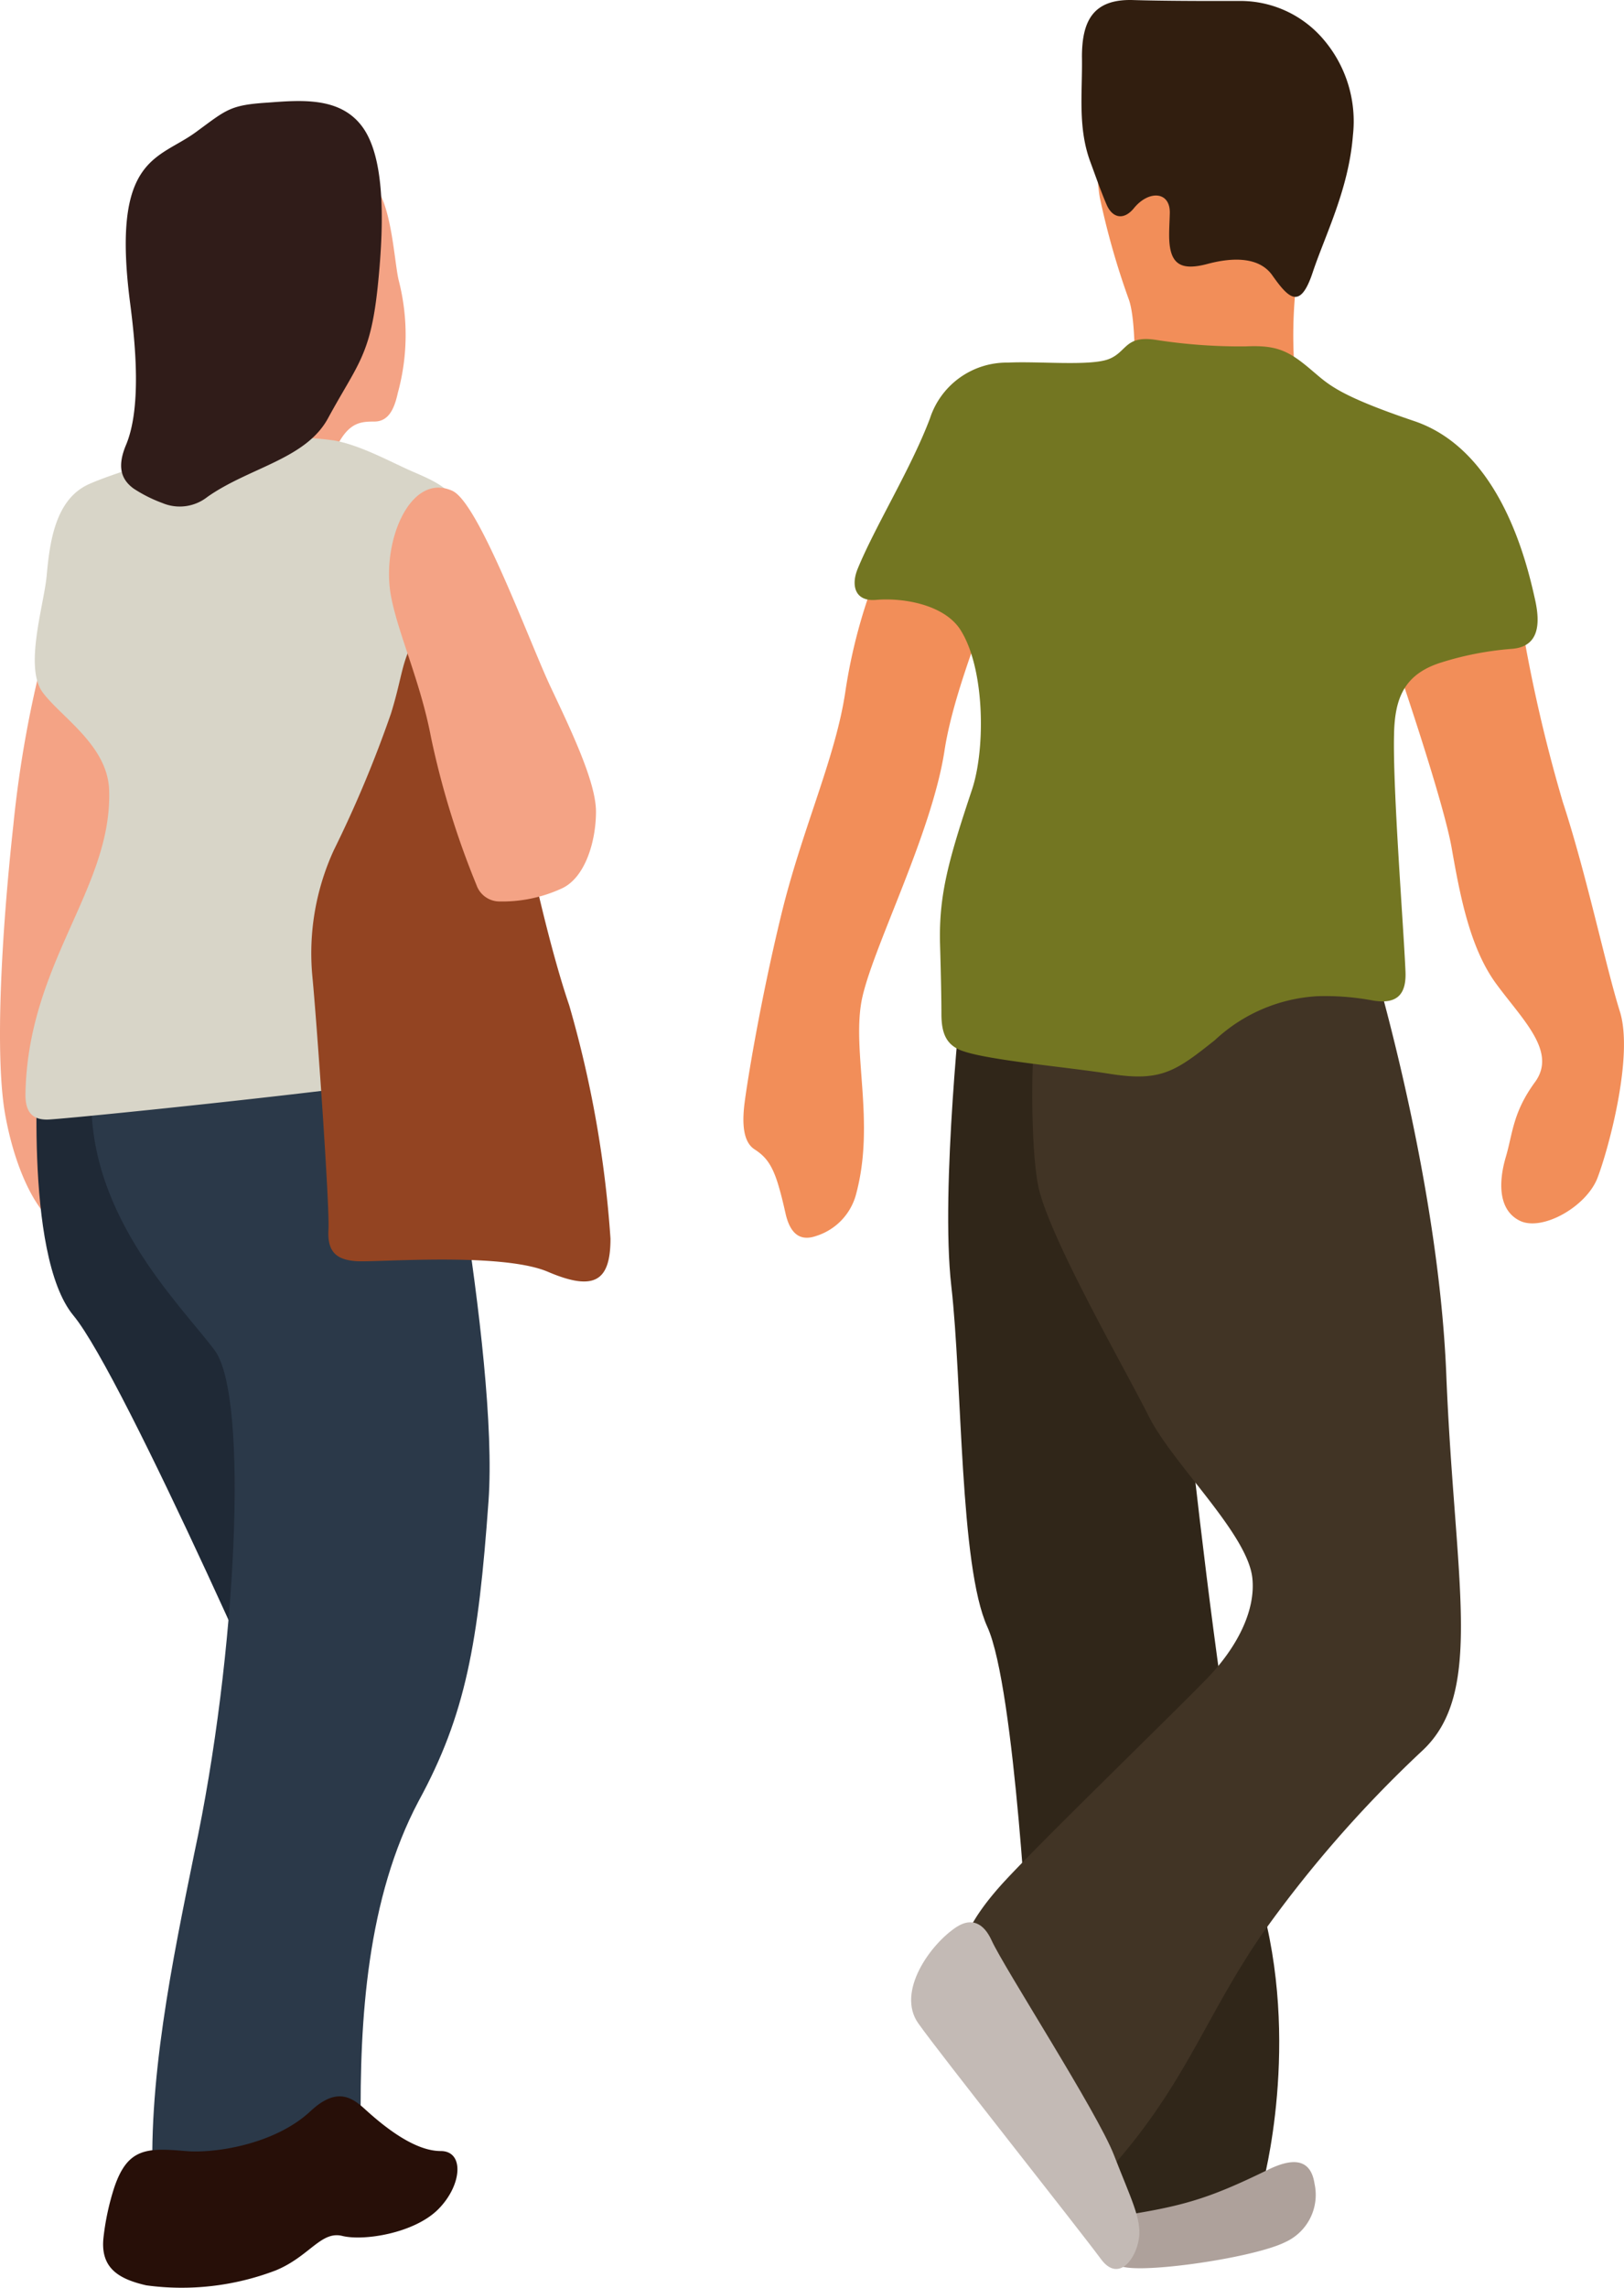 <svg id="illust" xmlns="http://www.w3.org/2000/svg" xmlns:xlink="http://www.w3.org/1999/xlink" width="142" height="200" viewBox="0 0 142 200">
  <defs>
    <style>
      .cls-1 {
        fill: none;
      }

      .cls-2 {
        clip-path: url(#clip-path);
      }

      .cls-3 {
        fill: #302619;
      }

      .cls-10, .cls-11, .cls-12, .cls-13, .cls-14, .cls-15, .cls-16, .cls-3, .cls-4, .cls-5, .cls-6, .cls-7, .cls-8, .cls-9 {
        fill-rule: evenodd;
      }

      .cls-4 {
        fill: #f28e59;
      }

      .cls-5 {
        fill: #311e0f;
      }

      .cls-6 {
        fill: #413425;
      }

      .cls-7 {
        fill: #aea19b;
      }

      .cls-8 {
        fill: #c3bab5;
      }

      .cls-9 {
        fill: #737622;
      }

      .cls-10 {
        fill: #f4a385;
      }

      .cls-11 {
        fill: #1f2936;
      }

      .cls-12 {
        fill: #2b3949;
      }

      .cls-13 {
        fill: #270f08;
      }

      .cls-14 {
        fill: #d8d5c8;
      }

      .cls-15 {
        fill: #934422;
      }

      .cls-16 {
        fill: #301c19;
      }
    </style>
    <clipPath id="clip-path">
      <rect id="長方形_222" data-name="長方形 222" class="cls-1" width="142" height="200"/>
    </clipPath>
  </defs>
  <g id="グループ_308" data-name="グループ 308" class="cls-2">
    <path id="パス_3092" data-name="パス 3092" class="cls-3" d="M110.512,191.318s3.4-12.35-.243-24.949-7.786-56.7-7.786-56.7L100.3,86.653H84.251s-1.943,17.683-.971,26.166.72,24.468,3.153,29.8,3.655,29.807,3.655,29.807L98.6,194.951s11.917-3.391,11.917-3.633" transform="translate(-0.1 -0.414)"/>
    <path id="パス_3093" data-name="パス 3093" class="cls-4" d="M76.8,50.248A47.574,47.574,0,0,0,74,60.662c-.854,5.819-3.772,11.986-5.6,19.5s-2.976,14.57-3.22,16.513-.065,3.421.874,4.028,1.56,1.3,2.133,3.3c.279.96.456,1.773.6,2.4.486,2.014,1.536,2.264,2.662,1.87a5.226,5.226,0,0,0,3.515-3.767c1.623-6.166-.369-12.2.44-16.725.809-4.365,6.08-14.429,7.248-21.844.632-4.24,2.677-9.513,4.169-13.64,0,0-9.917-1.94-10.035-2.057" transform="translate(-0.079 -0.24)"/>
    <path id="パス_3094" data-name="パス 3094" class="cls-4" d="M122.454,58.868s3.9,11.391,4.624,15.506,1.581,8.719,3.888,11.871,5.352,5.933,3.4,8.6-1.941,4.483-2.551,6.543-.734,4.607,1.215,5.573,5.838-1.216,6.807-3.759,3.169-10.659,1.949-14.534-2.917-11.99-4.984-18.29A133.184,133.184,0,0,1,133.157,54.5s-9.851,1.334-10.7,4.368" transform="translate(-0.148 -0.26)"/>
    <path id="パス_3095" data-name="パス 3095" class="cls-4" d="M96.529,10.916a15.97,15.97,0,0,0-.244,6.417,67.22,67.22,0,0,0,2.56,8.966c.6,1.815.484,6.3.484,6.3l14.1,1.091a40.611,40.611,0,0,1,.727-13.084c1.581-6.781-16.408-12.232-17.629-9.691" transform="translate(-0.116 -0.049)"/>
    <path id="パス_3096" data-name="パス 3096" class="cls-5" d="M94.719,4.97c.051,3.179-.383,6.161.735,9.187.382,1.026.94,2.629,1.433,3.758s1.477,1.382,2.375.284c1.279-1.573,3.154-1.494,3.139.389-.009.541-.058,1.254-.058,1.962,0,2.567.99,3.152,3.373,2.515,2.029-.541,4.455-.689,5.646,1,1.448,2.049,2.441,3.026,3.529-.243s3.154-7.268,3.521-11.992a11.008,11.008,0,0,0-2.551-8.357A9.535,9.535,0,0,0,108.473.083c-3.029.008-6.755,0-9.3-.079-3.463-.1-4.455,1.809-4.455,4.966" transform="translate(-0.115 0)"/>
    <path id="パス_3097" data-name="パス 3097" class="cls-6" d="M84.5,169.993s.249-1.574,3.042-4.724,14.954-14.908,18.115-18.176c2.574-2.658,4.251-5.889,3.949-8.752-.4-3.891-6.964-9.97-9.058-14.153-2.249-4.469-9.072-16.271-9.725-20.452-.721-4.214-.619-14.6.484-18.555,1.207-4.36,28.209-2.91,28.209-2.91s6.32,20.117,7.048,38.285,3.406,27.866-2.189,32.948a105.9,105.9,0,0,0-14.063,16.147c-5.132,7.56-6.611,13.179-13.651,20.921-5.964-9.94-8.333-14.409-12.161-20.578" transform="translate(-0.102 -0.392)"/>
    <path id="パス_3098" data-name="パス 3098" class="cls-7" d="M97.03,194.75c6.4-.938,8.587-1.567,13.968-4.191,1.838-.9,3.691-1.208,4.058,1.217a4.537,4.537,0,0,1-2.588,5.126c-2.9,1.442-13.77,2.961-14.585,1.935s-.853-4.087-.853-4.087" transform="translate(-0.117 -0.906)"/>
    <path id="パス_3099" data-name="パス 3099" class="cls-8" d="M83.747,169.235c1.331-.854,2.381-.3,3.05,1.173,1.1,2.424,9.249,15.019,10.705,18.777s2.426,5.565,2.183,7.265c-.265,1.867-1.81,3.867-3.316,1.832-2.007-2.719-14.072-17.912-15.984-20.622-1.934-2.746,1.059-6.929,3.361-8.426" transform="translate(-0.096 -0.806)"/>
    <path id="パス_3100" data-name="パス 3100" class="cls-9" d="M84.263,92.007c2.316.827,9.2,1.412,12.9,2.005,4.456.7,5.735-.231,9.162-2.958a14.294,14.294,0,0,1,8.91-3.832,22.385,22.385,0,0,1,4.932.381c2.265.372,2.9-.745,2.816-2.572-.176-4.058-1.111-15.83-1-20.641.052-3.195.869-5.3,4.08-6.325a27.509,27.509,0,0,1,6.125-1.2c2.205-.125,2.7-1.728,2.131-4.291-.727-3.276-3.028-13.076-10.572-15.626-6.733-2.278-7.519-3.231-8.931-4.411-2.066-1.772-3.1-2.24-5.823-2.117a48.113,48.113,0,0,1-7.741-.555c-2.875-.477-2.582,1.1-4.309,1.7-1.712.579-6.073.141-8.7.272A7.063,7.063,0,0,0,81.4,36.729c-1.662,4.395-4.8,9.429-6.322,13.149-.573,1.407-.265,2.857,1.609,2.7,2.411-.207,5.882.416,7.323,2.526,2.2,3.325,2.279,10.447,1.067,14.072-2.06,6.177-2.913,9.225-2.788,13.56.081,2.749.118,4.836.118,6.028,0,1.753.455,2.749,1.853,3.246" transform="translate(-0.091 -0.142)"/>
    <path id="パス_3101" data-name="パス 3101" class="cls-10" d="M32,15.833c2.243.574,2.447,7.078,2.9,8.809a19.111,19.111,0,0,1-.091,9.772c-.282,1.291-.753,2.51-2.055,2.51-1.484,0-2.679.111-4.016,3.945-1.28,3.013-8.089,1.092-9.657.111C20.8,34.139,26.795,23.165,32,15.833" transform="translate(-0.023 -0.076)"/>
    <path id="パス_3102" data-name="パス 3102" class="cls-10" d="M4.067,56.5a99.534,99.534,0,0,0-2.9,15.882C.114,82-.462,92.673.466,97.77s3.017,9.152,5.114,9.846S10,85.012,10,85.012,18.03,61.373,4.067,56.5" transform="translate(0 -0.27)"/>
    <path id="パス_3103" data-name="パス 3103" class="cls-11" d="M3.4,92.02S2,110.095,6.428,115.428s19.778,40.336,20.707,42.885-1.865-50.533-1.865-50.533L19.229,91.094Z" transform="translate(-0.004 -0.435)"/>
    <path id="パス_3104" data-name="パス 3104" class="cls-12" d="M13.423,192.158c-.6-9.505,1.688-20.473,3.574-29.725,3.7-17.225,4.826-39.941,1.772-43.992-3.129-4.17-11.626-12.279-10.7-23.41l29.54-5.8s6.043,29.437,5.115,42.418c-.887,12.377-1.984,18.644-6.12,26.225-4.487,8.466-5.163,19.022-5.05,28.476,0,0-13.955,6.953-18.134,5.8" transform="translate(-0.01 -0.426)"/>
    <path id="パス_3105" data-name="パス 3105" class="cls-13" d="M16.219,188.9c2.552.231,7.821-.574,10.93-3.475,2.328-2.175,3.652-1.213,4.846-.119,1.667,1.513,4.277,3.595,6.554,3.595,2.091,0,1.866,3.007-.231,5.1s-6.513,2.782-8.377,2.319-2.878,1.8-5.818,3.013a23.038,23.038,0,0,1-11.317,1.307c-2.5-.569-4.072-1.57-3.734-4.283A22.311,22.311,0,0,1,10,192.092c1.154-3.421,2.793-3.5,6.218-3.19" transform="translate(-0.011 -0.879)"/>
    <path id="パス_3106" data-name="パス 3106" class="cls-14" d="M40.273,91.073c.331-9.533.078-41.315-.148-46.012-.1-2.019-2.244-2.873-4.093-3.679s-4.488-2.285-6.824-2.7a32.163,32.163,0,0,0-13.843,1.153C12.18,40.947,9.507,41.733,7.784,42.5c-2.948,1.317-3.433,5.059-3.7,8-.233,2.553-1.984,8-.352,10.2s5.7,4.637,5.816,8.578c.261,8.6-7.152,15.082-7.32,26.6,0,1.491.589,2.264,2.13,2.158,3.263-.223,26.017-2.567,33.332-3.777,1.894-.3,2.512-1.206,2.583-3.19" transform="translate(-0.003 -0.183)"/>
    <path id="パス_3107" data-name="パス 3107" class="cls-15" d="M36.547,55.8c-1.4,1.976-1.28,3.475-2.328,6.838a103.206,103.206,0,0,1-5,11.945A21.616,21.616,0,0,0,27.354,85.7c.352,3.595,1.52,20.059,1.4,22.029s.7,2.655,2.44,2.776,12.688-.806,16.755.931,5.464.805,5.464-2.9a96.88,96.88,0,0,0-3.608-20.393c-1.745-5.106-3.37-12.758-3.37-12.758Z" transform="translate(-0.033 -0.266)"/>
    <path id="パス_3108" data-name="パス 3108" class="cls-10" d="M39.593,43.107c2.321,1.045,6.739,13.218,8.6,17.158s3.96,8.338,3.96,10.891-.928,5.788-3.024,6.722A12.39,12.39,0,0,1,43.729,79,2.136,2.136,0,0,1,41.7,77.553,74.408,74.408,0,0,1,37.73,64.665c-.922-4.866-2.849-8.973-3.488-12.287-.908-4.681,1.624-10.948,5.352-9.272" transform="translate(-0.041 -0.204)"/>
    <path id="パス_3109" data-name="パス 3109" class="cls-16" d="M17.128,11.6c-3.284,2.405-7.414,2.1-5.732,14.978.45,3.469,1.02,9.132-.387,12.411-.739,1.8-.444,2.937.688,3.759a12.328,12.328,0,0,0,2.526,1.268,3.9,3.9,0,0,0,3.917-.533c3.658-2.58,8.6-3.293,10.55-6.874,2.568-4.724,3.708-5.467,4.34-11.424.7-6.6.471-11.7-1.392-14.137-1.921-2.518-5.227-2.264-8.159-2.041-3.376.212-3.63.6-6.351,2.594" transform="translate(-0.013 -0.042)"/>
  </g>
</svg>
